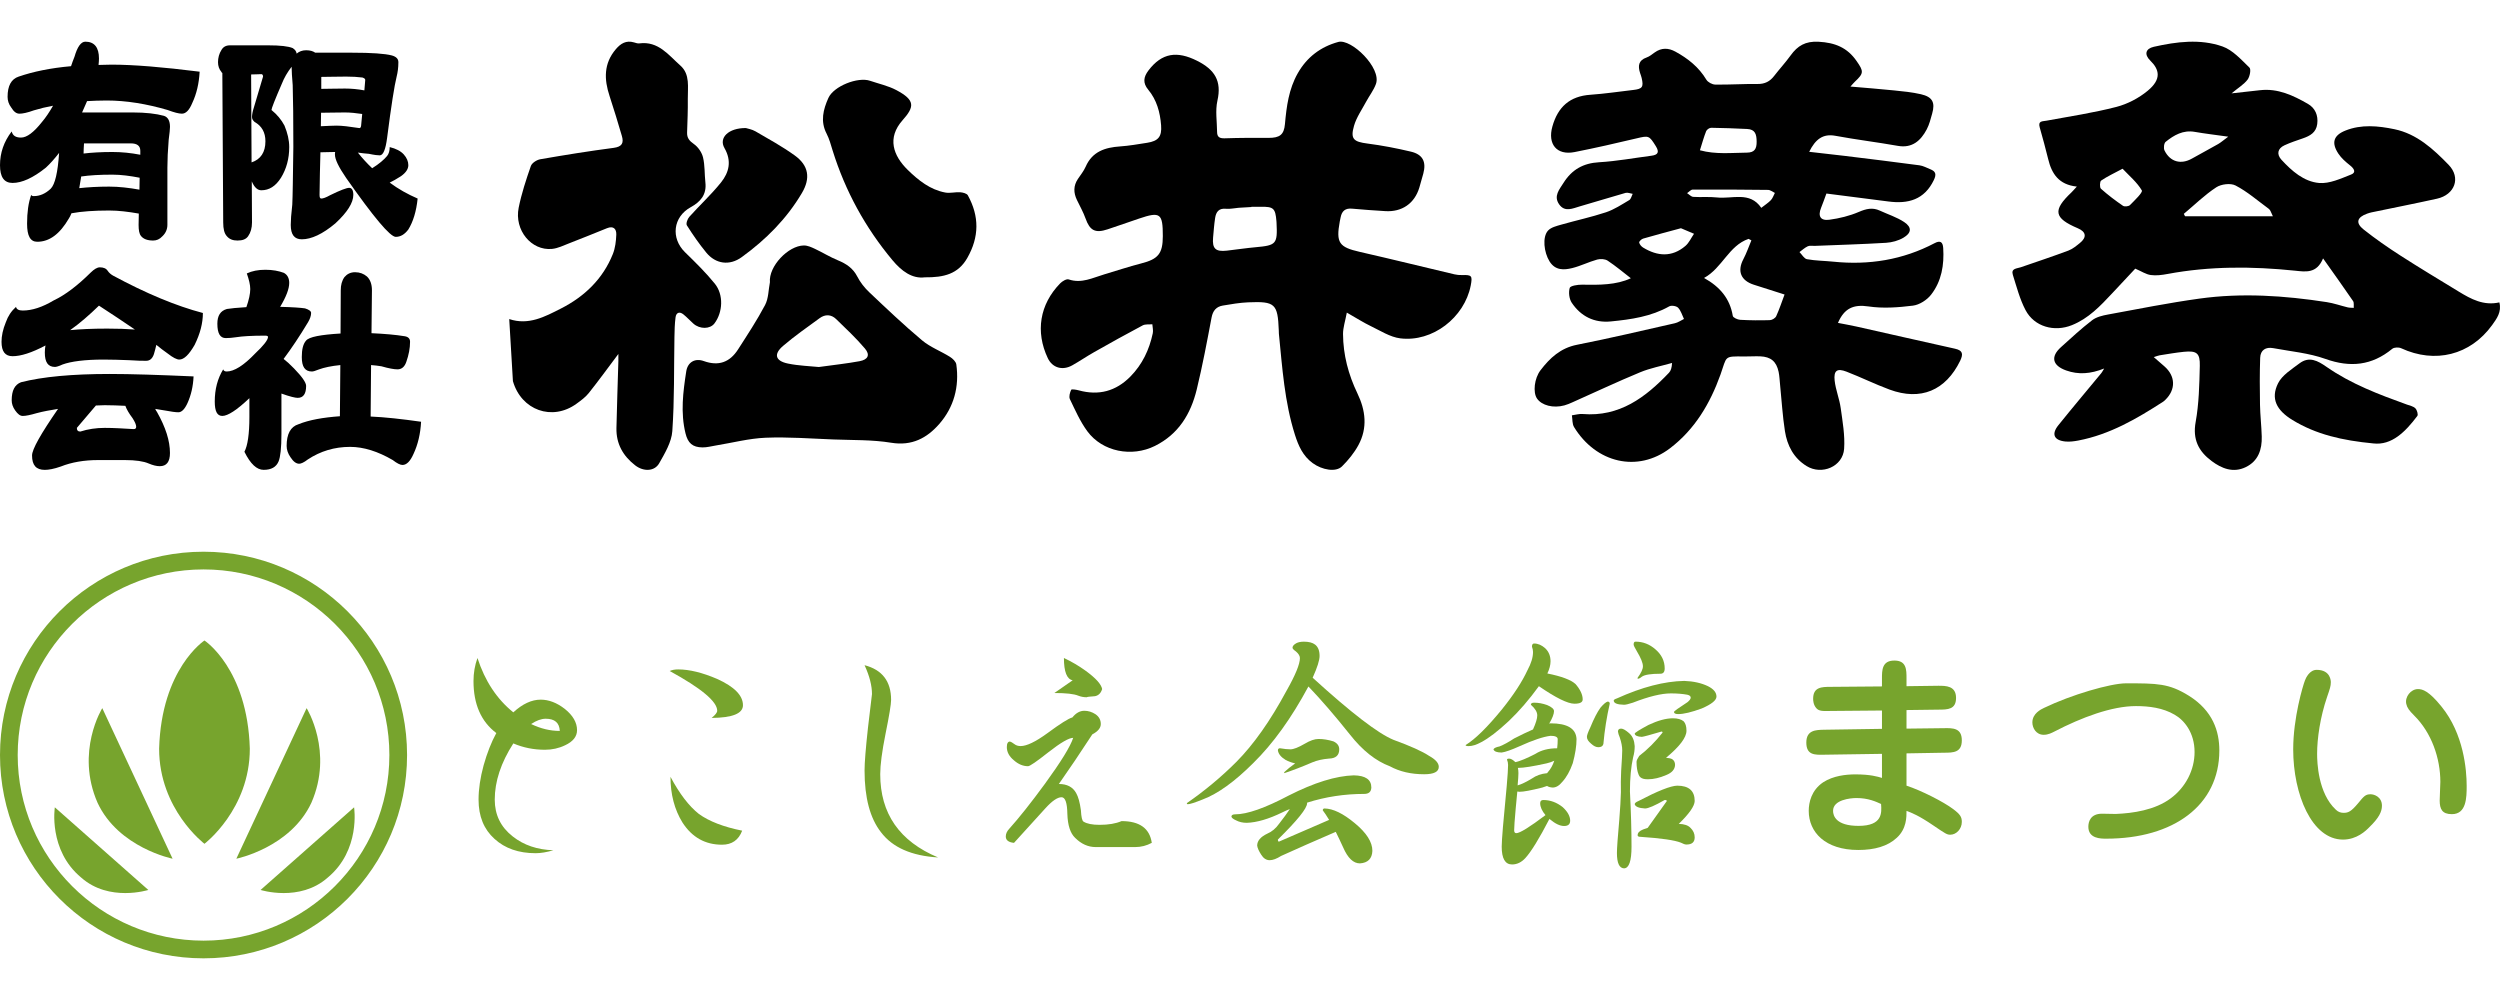 <?xml version="1.0" encoding="utf-8"?>
<!-- Generator: Adobe Illustrator 16.0.4, SVG Export Plug-In . SVG Version: 6.00 Build 0)  -->
<!DOCTYPE svg PUBLIC "-//W3C//DTD SVG 1.1//EN" "http://www.w3.org/Graphics/SVG/1.1/DTD/svg11.dtd">
<svg version="1.1" id="レイヤー_1" xmlns="http://www.w3.org/2000/svg" xmlns:xlink="http://www.w3.org/1999/xlink" x="0px"
	 y="0px" width="300px" height="120px" viewBox="0 0 300 120" enable-background="new 0 0 300 120" xml:space="preserve">
<g>
	<path d="M175.447,33.008c-0.303,0.009-0.618-0.017-0.913-0.088c-3.787-0.895-7.562-1.829-11.354-2.693
		c-2.492-0.567-2.875-1.083-2.408-3.644c0.031-0.168,0.07-0.335,0.104-0.503c0.146-0.752,0.555-1.117,1.366-1.041
		c1.325,0.127,2.655,0.209,3.987,0.296c2.004,0.13,3.52-0.92,4.092-2.828c0.168-0.557,0.324-1.116,0.476-1.678
		c0.376-1.409-0.06-2.291-1.485-2.631c-1.717-0.408-3.459-0.745-5.209-0.971c-1.668-0.214-2.078-0.539-1.621-2.129
		c0.293-1.018,0.942-1.935,1.451-2.888c0.385-0.717,0.907-1.379,1.18-2.133c0.699-1.92-2.967-5.467-4.518-5.043
		c-2.119,0.58-3.765,1.825-4.861,3.753c-1.078,1.893-1.351,3.985-1.541,6.107c-0.113,1.284-0.637,1.659-1.981,1.652
		c-1.742-0.009-3.484-0.01-5.223,0.051c-0.604,0.021-0.933-0.125-0.938-0.746c-0.01-1.26-0.231-2.57,0.038-3.767
		c0.54-2.383-0.334-3.734-2.443-4.792c-2.398-1.203-4.225-0.959-5.837,1.172c-0.588,0.777-0.697,1.489-0.02,2.302
		c1.019,1.224,1.423,2.711,1.543,4.268c0.105,1.361-0.337,1.892-1.672,2.101c-1.081,0.169-2.162,0.361-3.251,0.436
		c-1.801,0.123-3.331,0.608-4.129,2.433c-0.23,0.524-0.608,0.986-0.931,1.469c-0.553,0.823-0.535,1.662-0.116,2.529
		c0.356,0.737,0.762,1.458,1.037,2.227c0.513,1.433,1.151,1.785,2.634,1.293c1.266-0.419,2.522-0.864,3.785-1.292
		c2.544-0.863,2.851-0.635,2.849,2.104c-0.001,2.109-0.562,2.763-2.604,3.281c-1.485,0.377-2.941,0.876-4.414,1.307
		c-1.391,0.407-2.724,1.135-4.275,0.609c-0.265-0.089-0.772,0.214-1.026,0.475c-2.458,2.521-2.986,5.799-1.485,8.971
		c0.547,1.157,1.748,1.53,2.937,0.864c0.89-0.499,1.732-1.08,2.621-1.581c1.931-1.093,3.868-2.174,5.828-3.211
		c0.321-0.17,0.77-0.096,1.16-0.136c0.022,0.358,0.126,0.733,0.055,1.07c-0.417,1.979-1.255,3.752-2.692,5.208
		c-1.738,1.761-3.801,2.309-6.191,1.653c-0.303-0.083-0.863-0.17-0.909-0.069c-0.158,0.334-0.297,0.829-0.155,1.126
		c0.633,1.315,1.231,2.681,2.088,3.847c1.819,2.474,5.35,3.14,8.114,1.765c2.839-1.412,4.303-3.844,5.016-6.768
		c0.694-2.854,1.235-5.745,1.781-8.632c0.157-0.832,0.566-1.312,1.353-1.444c1.008-0.169,2.025-0.345,3.043-0.388
		c3.232-0.138,3.546,0.173,3.671,3.36c0.004,0.136-0.002,0.273,0.013,0.41c0.408,4.078,0.674,8.179,1.926,12.127
		c0.422,1.328,0.957,2.542,2.135,3.401c1.113,0.815,2.779,1.12,3.512,0.389c0.761-0.757,1.47-1.624,1.977-2.566
		c1.104-2.052,0.863-4.139-0.129-6.198c-1.08-2.245-1.71-4.621-1.725-7.118c-0.004-0.768,0.263-1.536,0.455-2.572
		c1.208,0.688,2.009,1.206,2.863,1.615c1.158,0.553,2.32,1.319,3.547,1.474c3.867,0.483,7.699-2.489,8.457-6.327
		C176.712,33.08,176.62,32.975,175.447,33.008z M150.672,29.667c-1.153,0.104-2.3,0.28-3.451,0.411
		c-1.357,0.155-1.773-0.25-1.65-1.586c0.072-0.78,0.125-1.565,0.245-2.34c0.108-0.704,0.431-1.187,1.295-1.1
		c0.499,0.05,1.015-0.08,1.524-0.118c0.511-0.037,1.021-0.061,1.532-0.091c0-0.009,0.001-0.02,0.001-0.028
		c0.375,0,0.75,0.006,1.124,0c1.53-0.026,1.751,0.172,1.879,1.718c0.007,0.068,0.009,0.138,0.013,0.205
		C153.311,29.283,153.158,29.445,150.672,29.667z"/>
	<path d="M83.208,38.836c0.773,0.688,2.002,0.67,2.525-0.023c1.005-1.333,1.125-3.435,0.047-4.77
		c-1.086-1.344-2.337-2.562-3.577-3.774c-1.731-1.694-1.439-4.24,0.688-5.408c1.176-0.646,1.918-1.51,1.757-2.954
		c-0.113-1.006-0.05-2.047-0.285-3.021c-0.145-0.6-0.594-1.251-1.1-1.604c-0.547-0.382-0.833-0.733-0.812-1.381
		c0.043-1.34,0.105-2.682,0.086-4.02c-0.019-1.394,0.298-2.961-0.887-4.009c-1.414-1.251-2.646-2.97-4.935-2.665
		c-0.204,0.027-0.429-0.06-0.637-0.12c-0.937-0.274-1.594,0.128-2.181,0.82c-1.463,1.723-1.411,3.619-0.746,5.626
		c0.524,1.582,1,3.181,1.472,4.778c0.253,0.855,0.022,1.301-0.987,1.433c-2.944,0.385-5.877,0.859-8.803,1.367
		c-0.422,0.073-1.002,0.444-1.129,0.811c-0.572,1.639-1.12,3.304-1.462,5.002c-0.543,2.69,1.517,5.19,4.005,4.945
		c0.699-0.068,1.379-0.41,2.05-0.67c1.519-0.589,3.029-1.199,4.539-1.812c0.791-0.322,1.148,0.097,1.121,0.777
		c-0.032,0.782-0.127,1.605-0.415,2.323c-1.199,2.995-3.407,5.104-6.231,6.539c-1.923,0.977-3.882,2.043-6.202,1.262l0.442,7.446
		c1.006,3.504,4.718,4.831,7.63,2.715c0.525-0.382,1.073-0.777,1.471-1.278c1.189-1.492,2.309-3.039,3.555-4.698
		c0,0.367,0.006,0.614-0.001,0.859c-0.078,2.68-0.173,5.36-0.232,8.041c-0.041,1.88,0.793,3.348,2.259,4.476
		c0.997,0.766,2.312,0.734,2.876-0.263c0.682-1.207,1.479-2.533,1.571-3.852c0.262-3.75,0.187-7.522,0.255-11.285
		c0.015-0.794,0.028-1.594,0.134-2.377c0.078-0.57,0.479-0.72,0.944-0.344C82.435,38.068,82.802,38.476,83.208,38.836z"/>
	<path d="M113.987,42.817c-1.097-0.686-2.359-1.155-3.336-1.974c-2.187-1.832-4.258-3.804-6.332-5.766
		c-0.569-0.538-1.086-1.189-1.441-1.884c-0.521-1.018-1.333-1.547-2.34-1.961c-0.947-0.389-1.827-0.938-2.755-1.375
		c-0.414-0.194-0.876-0.405-1.316-0.401c-1.88,0.013-4.248,2.512-4.077,4.415c-0.181,0.914-0.162,1.933-0.578,2.724
		c-0.97,1.84-2.124,3.585-3.249,5.339c-0.984,1.534-2.327,2.035-4.111,1.392c-1.062-0.383-1.934,0.142-2.103,1.236
		c-0.382,2.471-0.7,4.951-0.089,7.439c0.285,1.162,0.839,1.675,2.039,1.687c0.534,0.005,1.069-0.143,1.602-0.23
		c1.994-0.324,3.979-0.85,5.981-0.932c2.705-0.109,5.425,0.104,8.137,0.209c2.311,0.09,4.655,0.02,6.923,0.393
		c2.479,0.408,4.282-0.555,5.76-2.241c1.768-2.018,2.429-4.479,2.056-7.153C114.711,43.393,114.316,43.021,113.987,42.817z
		 M103.147,43.344c-1.524,0.282-3.069,0.446-4.885,0.697c-1.076-0.112-2.42-0.146-3.715-0.416c-1.512-0.313-1.738-1.124-0.579-2.117
		c1.391-1.193,2.906-2.242,4.385-3.327c0.664-0.486,1.384-0.468,1.978,0.106c1.185,1.148,2.396,2.282,3.46,3.537
		C104.438,42.586,104.168,43.155,103.147,43.344z"/>
	<path d="M115.218,23.071c-0.593-0.04-1.215,0.141-1.788,0.033c-1.815-0.34-3.217-1.462-4.489-2.703
		c-1.768-1.726-2.518-3.852-0.628-5.979c1.425-1.604,1.542-2.39-0.745-3.606c-0.977-0.52-2.101-0.76-3.158-1.121
		c-1.468-0.504-4.368,0.645-5.004,2.062c-0.616,1.377-0.988,2.793-0.214,4.282c0.33,0.636,0.515,1.35,0.729,2.04
		c1.518,4.858,3.914,9.237,7.176,13.145c1.094,1.31,2.366,2.251,3.883,2.055c2.289,0.024,3.989-0.391,5.092-2.318
		c1.45-2.536,1.45-5.015,0.071-7.52C116.016,23.211,115.541,23.093,115.218,23.071z"/>
	<path d="M82.716,26.022c-0.22,0.246-0.422,0.812-0.293,1.018c0.713,1.129,1.48,2.235,2.327,3.267
		c1.136,1.386,2.802,1.603,4.252,0.552c2.899-2.1,5.396-4.595,7.229-7.701c1.047-1.772,0.826-3.292-0.869-4.51
		c-1.49-1.072-3.114-1.962-4.706-2.888c-0.423-0.245-0.942-0.325-1.152-0.395c-2.092-0.016-3.278,1.173-2.568,2.404
		c0.891,1.549,0.554,2.919-0.417,4.128C85.351,23.351,83.964,24.628,82.716,26.022z"/>
	<path d="M234.605,41.846c-3.955-0.875-7.901-1.78-11.854-2.666c-0.727-0.162-1.46-0.287-2.195-0.432
		c0.75-1.745,1.852-2.246,3.65-1.977c1.744,0.261,3.583,0.127,5.348-0.094c0.78-0.097,1.685-0.68,2.178-1.315
		c1.26-1.619,1.584-3.575,1.453-5.605c-0.051-0.728-0.352-0.936-1.031-0.578c-3.821,2.01-7.895,2.661-12.168,2.221
		c-1.051-0.108-2.115-0.107-3.148-0.296c-0.341-0.062-0.604-0.558-0.9-0.855c0.328-0.239,0.635-0.528,0.996-0.696
		c0.236-0.108,0.555-0.036,0.836-0.048c2.854-0.115,5.705-0.197,8.555-0.368c0.709-0.044,1.477-0.252,2.084-0.61
		c0.984-0.577,1.035-1.251,0.097-1.877c-0.889-0.593-1.95-0.923-2.931-1.378c-0.873-0.404-1.635-0.219-2.512,0.157
		c-1.111,0.478-2.336,0.778-3.539,0.94c-1.08,0.145-1.398-0.438-0.994-1.432c0.223-0.54,0.41-1.096,0.639-1.713
		c2.477,0.316,4.954,0.627,7.432,0.953c2.375,0.314,4.318-0.2,5.459-2.569c0.336-0.698,0.227-1.044-0.435-1.305
		c-0.426-0.169-0.847-0.407-1.287-0.466c-3-0.4-6.003-0.768-9.006-1.135c-1.409-0.173-2.819-0.325-4.229-0.485
		c0.746-1.499,1.639-2.2,3.139-1.922c2.492,0.463,5.015,0.767,7.512,1.21c1.698,0.301,2.739-0.618,3.458-1.988
		c0.306-0.584,0.47-1.249,0.649-1.891c0.381-1.335,0.035-1.999-1.352-2.319c-1.059-0.246-2.152-0.347-3.236-0.459
		c-1.69-0.174-3.385-0.302-5.219-0.461c0.256-0.283,0.383-0.445,0.532-0.584c1.091-1.019,1.06-1.245,0.21-2.471
		c-1.123-1.627-2.595-2.218-4.566-2.323c-1.588-0.084-2.518,0.483-3.356,1.642c-0.618,0.854-1.339,1.633-1.983,2.468
		c-0.511,0.663-1.121,0.97-1.984,0.959c-1.691-0.021-3.383,0.097-5.074,0.072c-0.368-0.006-0.887-0.281-1.071-0.589
		c-0.905-1.508-2.204-2.541-3.712-3.364c-0.848-0.464-1.672-0.486-2.484,0.094c-0.313,0.224-0.627,0.486-0.98,0.61
		c-0.979,0.34-1.046,1.012-0.779,1.851c0.065,0.201,0.145,0.397,0.192,0.604c0.252,1.084,0.088,1.315-1.003,1.438
		c-1.715,0.196-3.426,0.458-5.146,0.576c-2.479,0.17-3.908,1.459-4.566,3.816c-0.588,2.106,0.521,3.483,2.662,3.062
		c2.488-0.491,4.961-1.055,7.429-1.642c1.478-0.351,1.522-0.355,2.331,0.946c0.439,0.71,0.248,1.034-0.531,1.134
		c-2.095,0.271-4.184,0.66-6.287,0.783c-1.9,0.109-3.264,0.884-4.259,2.463c-0.511,0.811-1.222,1.597-0.536,2.583
		c0.688,0.993,1.65,0.484,2.505,0.243c1.829-0.518,3.64-1.097,5.47-1.611c0.256-0.071,0.569,0.071,0.856,0.115
		c-0.135,0.256-0.202,0.622-0.413,0.748c-0.904,0.536-1.807,1.134-2.791,1.463c-1.763,0.585-3.589,0.974-5.378,1.487
		c-0.556,0.16-1.224,0.32-1.582,0.715c-0.7,0.771-0.491,2.613,0.187,3.697c0.685,1.093,1.713,1.047,2.72,0.798
		c1.021-0.253,1.979-0.739,2.995-1.023c0.387-0.107,0.941-0.075,1.26,0.136c0.975,0.644,1.871,1.405,2.779,2.106
		c-1.734,0.819-3.797,0.81-5.875,0.773c-0.508-0.008-1.385,0.131-1.461,0.388c-0.155,0.531-0.067,1.309,0.238,1.771
		c1.096,1.642,2.702,2.448,4.697,2.252c2.423-0.237,4.825-0.579,7.008-1.81c0.258-0.146,0.862-0.048,1.066,0.166
		c0.337,0.351,0.479,0.889,0.701,1.347c-0.36,0.175-0.703,0.425-1.084,0.511c-3.913,0.886-7.818,1.809-11.754,2.586
		c-1.967,0.388-3.248,1.582-4.377,3.059c-0.746,0.979-0.924,2.652-0.42,3.391c0.566,0.83,1.953,1.188,3.285,0.824
		c0.336-0.091,0.663-0.232,0.982-0.376c2.699-1.202,5.374-2.464,8.104-3.595c1.225-0.508,2.555-0.756,3.836-1.122
		c-0.033,0.583-0.143,0.938-0.371,1.177c-2.82,2.964-5.94,5.316-10.363,4.95c-0.422-0.035-0.857,0.101-1.286,0.158
		c0.079,0.473,0.026,1.027,0.259,1.408c2.643,4.323,7.635,5.501,11.516,2.545c2.98-2.272,4.804-5.354,6.056-8.841
		c0.798-2.229,0.354-2.205,2.876-2.173c0.633,0.009,1.27-0.044,1.898-0.017c1.266,0.055,1.934,0.611,2.201,1.855
		c0.108,0.513,0.122,1.047,0.178,1.572c0.188,1.854,0.295,3.722,0.582,5.561c0.271,1.722,1.049,3.225,2.599,4.179
		c1.833,1.131,4.354,0.055,4.503-2.071c0.111-1.614-0.188-3.271-0.41-4.893c-0.154-1.109-0.604-2.18-0.727-3.287
		c-0.133-1.214,0.291-1.515,1.418-1.08c1.74,0.672,3.418,1.505,5.164,2.15c3.746,1.386,6.75,0.11,8.486-3.465
		C235.602,42.485,235.54,42.054,234.605,41.846z M204.738,15.743c0.076-0.192,0.396-0.412,0.604-0.409
		c1.438,0.016,2.879,0.078,4.316,0.144c0.982,0.044,1.13,0.657,1.139,1.518c0.01,0.882-0.263,1.311-1.165,1.32
		c-1.874,0.021-3.759,0.234-5.642-0.283C204.258,17.19,204.457,16.45,204.738,15.743z M202.244,29.516
		c-1.612,1.374-3.344,1.243-5.069,0.194c-0.213-0.13-0.427-0.381-0.473-0.607c-0.025-0.125,0.272-0.412,0.472-0.47
		c1.51-0.438,3.031-0.838,4.54-1.246c0.612,0.26,1.091,0.464,1.567,0.666C202.941,28.545,202.686,29.139,202.244,29.516z
		 M203.186,23.624c-0.254-0.019-0.49-0.292-0.737-0.447c0.226-0.146,0.45-0.424,0.679-0.426c3.014-0.015,6.027-0.001,9.041,0.038
		c0.273,0.003,0.544,0.236,0.816,0.363c-0.154,0.291-0.258,0.632-0.477,0.863c-0.308,0.325-0.701,0.57-1.154,0.927
		c-1.381-2.022-3.49-1.039-5.328-1.248C205.089,23.586,204.129,23.687,203.186,23.624z M213.146,37.941
		c-0.106,0.231-0.487,0.466-0.75,0.475c-1.188,0.038-2.385,0.03-3.573-0.038c-0.314-0.018-0.853-0.262-0.888-0.469
		c-0.347-2.083-1.543-3.493-3.449-4.553c2.193-1.197,2.959-3.876,5.343-4.691c0.112,0.058,0.226,0.117,0.337,0.177
		c-0.318,0.761-0.587,1.55-0.971,2.278c-0.744,1.416-0.299,2.547,1.266,3.047c1.291,0.411,2.582,0.821,3.686,1.174
		C213.807,36.25,213.521,37.117,213.146,37.941z"/>
	<path d="M299.923,36.286c-1.879,0.427-3.392-0.389-4.873-1.295c-2.339-1.428-4.69-2.837-6.995-4.321
		c-1.516-0.974-3-2.005-4.41-3.121c-1.011-0.799-0.812-1.476,0.42-1.914c0.176-0.062,0.357-0.118,0.541-0.156
		c2.61-0.545,5.229-1.056,7.834-1.635c2.135-0.476,2.901-2.512,1.394-4.067c-1.828-1.883-3.812-3.714-6.504-4.272
		c-1.947-0.404-3.972-0.606-5.89,0.168c-1.438,0.579-1.688,1.474-0.838,2.762c0.355,0.541,0.879,0.996,1.394,1.404
		c0.469,0.37,0.796,0.846,0.144,1.103c-1.238,0.486-2.602,1.127-3.853,1.016c-1.817-0.159-3.274-1.438-4.511-2.784
		c-0.594-0.648-0.487-1.349,0.365-1.74c0.713-0.328,1.465-0.575,2.209-0.832c0.854-0.296,1.582-0.693,1.717-1.717
		c0.137-1.049-0.256-1.924-1.116-2.418c-1.767-1.014-3.606-1.889-5.75-1.642c-1.044,0.121-2.091,0.232-3.416,0.379
		c0.815-0.675,1.485-1.074,1.923-1.647c0.271-0.356,0.438-1.238,0.227-1.442c-0.989-0.955-2.004-2.106-3.237-2.539
		c-2.685-0.939-5.509-0.575-8.242,0.04c-1.003,0.226-1.161,0.929-0.437,1.64c1.131,1.104,1.379,2.252-0.293,3.634
		c-1.066,0.883-2.42,1.593-3.761,1.94c-2.754,0.711-5.584,1.138-8.388,1.653c-0.501,0.092-1.036,0.006-0.812,0.805
		c0.355,1.266,0.709,2.533,1.018,3.811c0.422,1.749,1.267,3.064,3.436,3.292c-0.35,0.378-0.49,0.548-0.648,0.699
		c-2.273,2.153-2.109,3.083,0.766,4.302c0.992,0.42,1.104,1.067,0.268,1.754c-0.434,0.354-0.893,0.735-1.405,0.927
		c-1.888,0.707-3.806,1.341-5.712,2c-0.465,0.161-1.198,0.118-0.944,0.922c0.45,1.424,0.828,2.904,1.517,4.213
		c1.058,2.011,3.459,2.662,5.57,1.81c1.993-0.803,3.407-2.3,4.822-3.813c0.988-1.056,1.977-2.111,2.777-2.968
		c0.76,0.328,1.287,0.688,1.854,0.766c0.656,0.091,1.356-0.002,2.019-0.126c5.078-0.949,10.176-0.924,15.291-0.395
		c1.266,0.131,2.611,0.382,3.373-1.474c1.326,1.876,2.481,3.484,3.601,5.121c0.135,0.199,0.059,0.541,0.081,0.816
		c-0.242-0.019-0.492-0.005-0.727-0.06c-0.84-0.202-1.662-0.499-2.512-0.63c-5.075-0.784-10.179-1.13-15.281-0.422
		c-3.679,0.51-7.326,1.238-10.979,1.911c-0.658,0.12-1.387,0.294-1.896,0.686c-1.302,1-2.512,2.123-3.734,3.225
		c-1.288,1.158-1.032,2.21,0.615,2.799c1.483,0.53,2.938,0.416,4.565-0.233c-0.192,0.317-0.251,0.444-0.339,0.549
		c-1.721,2.086-3.467,4.152-5.16,6.259c-0.857,1.066-0.529,1.812,0.832,1.951c0.514,0.053,1.055-0.02,1.566-0.117
		c3.771-0.722,7.014-2.613,10.181-4.661c0.094-0.061,0.177-0.141,0.258-0.22c1.276-1.242,1.231-2.849-0.112-4.021
		c-0.381-0.334-0.766-0.666-1.274-1.108c0.374-0.116,0.538-0.189,0.71-0.216c0.965-0.149,1.93-0.322,2.9-0.42
		c1.529-0.153,1.953,0.143,1.914,1.685c-0.055,2.25-0.099,4.529-0.498,6.732c-0.383,2.099,0.355,3.523,1.907,4.683
		c1.22,0.912,2.599,1.465,4.101,0.739c1.506-0.728,1.965-2.107,1.922-3.674c-0.034-1.277-0.186-2.554-0.209-3.831
		c-0.033-1.87-0.043-3.744,0.021-5.613c0.031-0.928,0.664-1.328,1.562-1.161c2.1,0.393,4.28,0.582,6.271,1.294
		c2.985,1.066,5.573,0.794,8.02-1.215c0.229-0.188,0.777-0.202,1.07-0.065c4.06,1.875,8.289,0.835,10.909-2.777
		C299.595,38.249,300.223,37.442,299.923,36.286z M255.598,24.609c-0.16,0.162-0.656,0.214-0.841,0.087
		c-0.918-0.631-1.813-1.305-2.644-2.048c-0.168-0.15-0.143-0.863,0.023-0.978c0.736-0.503,1.559-0.88,2.573-1.424
		c0.804,0.854,1.735,1.625,2.312,2.605C257.159,23.09,256.15,24.051,255.598,24.609z M259.743,18.059
		c-0.136-0.271-0.067-0.875,0.137-1.039c1.002-0.807,2.093-1.441,3.489-1.196c1.207,0.212,2.426,0.352,4.021,0.577
		c-0.58,0.427-0.873,0.69-1.209,0.883c-1.039,0.595-2.099,1.153-3.14,1.742C261.715,19.778,260.419,19.436,259.743,18.059z
		 M262.234,25.954c-0.06,0-0.117-0.216-0.176-0.293c1.287-1.069,2.504-2.277,3.896-3.185c0.588-0.384,1.713-0.526,2.307-0.219
		c1.418,0.732,2.672,1.836,3.971,2.785c0.182,0.134,0.257,0.318,0.513,0.911C269.105,25.954,265.67,25.954,262.234,25.954z"/>
	<path d="M288.833,48.549c-3.358-1.21-6.702-2.472-9.651-4.527c-1.078-0.753-2.093-1.292-3.257-0.409
		c-0.934,0.707-2.071,1.405-2.559,2.387c-0.91,1.835-0.188,3.23,1.729,4.402c2.83,1.729,5.952,2.451,9.713,2.811
		c2.195,0.251,3.826-1.381,5.269-3.294c0.126-0.167-0.033-0.715-0.231-0.918C289.604,48.755,289.186,48.675,288.833,48.549z"/>
	<path d="M2.521,16.509c-0.624,0-0.988-0.22-1.118-0.735C0.468,16.989,0,18.348,0,19.819c0,1.435,0.493,2.133,1.507,2.133
		c1.117,0,2.443-0.589,4.001-1.838c0.52-0.479,1.039-1.066,1.585-1.766C6.937,20.702,6.6,22.135,6.081,22.65
		c-0.624,0.588-1.3,0.883-2.028,0.883c-0.155,0-0.259-0.036-0.311-0.147c-0.337,0.956-0.493,2.097-0.493,3.457
		c0,1.472,0.389,2.169,1.221,2.169c1.455,0,2.702-0.919,3.793-2.794c0.103-0.147,0.208-0.367,0.312-0.625
		c1.195-0.221,2.702-0.331,4.521-0.331c1.118,0,2.312,0.147,3.56,0.368l-0.026,1.359c0,0.626,0.077,1.066,0.286,1.325
		c0.285,0.367,0.779,0.551,1.455,0.551c0.416,0,0.779-0.147,1.118-0.516c0.389-0.366,0.597-0.845,0.597-1.36v-6.875
		c0-0.957,0.051-2.06,0.156-3.346c0.103-0.773,0.155-1.288,0.155-1.545c0-0.735-0.26-1.178-0.728-1.324
		c-0.936-0.257-2.182-0.404-3.741-0.404h-6.08c0.105-0.221,0.234-0.515,0.39-0.883c0.052-0.147,0.13-0.294,0.208-0.478
		c0.728-0.037,1.506-0.073,2.34-0.073c2.362,0,4.806,0.404,7.325,1.139c0.78,0.295,1.352,0.442,1.715,0.442
		c0.467,0,0.884-0.405,1.247-1.288c0.521-1.103,0.806-2.354,0.883-3.75c-4.39-0.551-7.924-0.846-10.574-0.846
		c-0.545,0-1.066,0.037-1.559,0.037c0.027-0.258,0.052-0.515,0.052-0.772c0-1.324-0.546-2.021-1.637-2.021
		c-0.52,0-0.96,0.625-1.298,1.801C8.784,7.17,8.654,7.574,8.524,7.943c-2.494,0.22-4.572,0.662-6.286,1.25
		C1.352,9.487,0.91,10.295,0.91,11.619c0,0.442,0.13,0.882,0.442,1.287c0.312,0.514,0.622,0.736,0.987,0.736
		c0.363,0,0.935-0.111,1.74-0.405c0.728-0.22,1.481-0.404,2.287-0.551c-0.442,0.771-0.884,1.434-1.326,1.948
		C4.053,15.884,3.223,16.509,2.521,16.509z M10.081,17.208h5.639c0.727,0,1.117,0.295,1.117,0.884v0.478
		c-1.143-0.221-2.261-0.331-3.352-0.331c-1.35,0-2.52,0.073-3.456,0.185C10.028,18.054,10.055,17.65,10.081,17.208z M9.744,21.179
		c0.987-0.147,2.233-0.221,3.741-0.221c1.04,0,2.131,0.148,3.273,0.368l-0.025,1.434c-1.22-0.22-2.442-0.367-3.637-0.367
		c-1.352,0-2.547,0.073-3.585,0.185C9.586,22.172,9.665,21.694,9.744,21.179z"/>
	<path d="M26.681,8.751l0.104,17.943c0,0.771,0.13,1.323,0.442,1.654c0.311,0.368,0.728,0.516,1.272,0.516
		c0.599,0,1.014-0.147,1.273-0.516c0.312-0.44,0.468-0.991,0.468-1.654l-0.026-4.927c0.312,0.736,0.701,1.066,1.143,1.066
		c0.936,0,1.715-0.479,2.365-1.508c0.649-1.067,0.986-2.279,0.986-3.677c0-0.846-0.207-1.692-0.57-2.574
		c-0.365-0.698-0.884-1.324-1.56-1.876c0-0.183,0.417-1.25,1.248-3.162c0.26-0.661,0.648-1.36,1.169-2.022
		c0,0.516,0.052,1.251,0.13,2.207c0.052,1.691,0.078,4.156,0.078,7.391c-0.051,3.677-0.078,5.993-0.129,6.95
		c-0.13,1.103-0.183,1.911-0.183,2.426c0,1.178,0.442,1.729,1.325,1.729c1.143,0,2.494-0.625,4.026-1.911
		c1.43-1.324,2.157-2.465,2.157-3.421c0-0.551-0.182-0.845-0.494-0.845c-0.311,0-1.089,0.294-2.285,0.882
		c-0.521,0.293-0.858,0.404-1.066,0.404c-0.156,0-0.208-0.146-0.208-0.441c0.025-1.728,0.052-3.419,0.105-5.109
		c0.519,0,1.09-0.038,1.766-0.038c-0.025,0.11-0.025,0.221-0.025,0.295c0,0.587,0.442,1.507,1.352,2.83
		c3.298,4.707,5.273,7.061,5.947,7.061c0.573,0,1.067-0.294,1.509-0.883c0.57-0.92,0.961-2.169,1.117-3.714
		c-1.195-0.515-2.312-1.14-3.352-1.912c0.39-0.184,0.832-0.441,1.351-0.771C48.687,20.738,49,20.296,49,19.819
		c0-0.44-0.183-0.883-0.546-1.286c-0.365-0.405-0.935-0.699-1.689-0.883c0,0.441-0.104,0.809-0.312,1.065
		c-0.363,0.441-0.961,0.957-1.792,1.472c-0.624-0.589-1.195-1.214-1.716-1.876c0.468,0.073,0.91,0.111,1.326,0.147
		c0.675,0.146,1.09,0.184,1.298,0.184c0.416,0,0.703-0.697,0.884-2.095c0.493-3.861,0.884-6.326,1.144-7.355
		c0.129-0.515,0.208-1.066,0.208-1.729c0-0.404-0.26-0.661-0.78-0.809c-0.831-0.22-2.443-0.331-4.78-0.331h-4.417
		c-0.259-0.185-0.622-0.293-1.091-0.293c-0.466,0-0.831,0.146-1.143,0.404c-0.025-0.258-0.182-0.478-0.467-0.662
		C34.608,5.551,33.621,5.44,32.19,5.44h-4.6c-0.467,0-0.805,0.185-1.013,0.552c-0.286,0.442-0.416,0.957-0.416,1.471
		c0,0.443,0.129,0.847,0.416,1.178C26.604,8.714,26.629,8.751,26.681,8.751z M38.554,9.229c0.807,0,1.793-0.038,2.989-0.038
		c0.727,0,1.376,0.038,1.948,0.11c0.208,0.074,0.337,0.147,0.337,0.294l-0.104,1.25c-0.78-0.146-1.56-0.22-2.338-0.22
		c-1.117,0-2.053,0.038-2.833,0.038L38.554,9.229L38.554,9.229z M38.528,13.531c0.779,0,1.714-0.036,2.858-0.036
		c0.649,0,1.351,0.073,2.079,0.183l-0.131,1.398c-0.027,0.221-0.103,0.295-0.208,0.295c-1.194-0.185-2.104-0.295-2.727-0.295
		c-0.467,0-1.092,0.036-1.896,0.073C38.503,14.634,38.528,14.083,38.528,13.531z M31.357,8.898c0.131,0,0.208,0.111,0.208,0.294
		c-0.727,2.464-1.091,3.677-1.091,3.677c-0.155,0.478-0.234,0.883-0.234,1.177c0,0.221,0.104,0.405,0.312,0.589
		c0.856,0.478,1.298,1.25,1.298,2.316c0,1.325-0.57,2.169-1.662,2.537L30.136,8.935C30.708,8.935,31.097,8.898,31.357,8.898z"/>
	<path d="M12.938,32.519c-0.182-0.294-0.493-0.44-0.961-0.44c-0.311,0-0.675,0.22-1.089,0.625c-1.561,1.544-3.041,2.685-4.443,3.346
		c-1.352,0.809-2.599,1.214-3.715,1.214c-0.467,0-0.755-0.147-0.807-0.441c-0.57,0.514-0.961,1.103-1.221,1.838
		c-0.363,0.883-0.519,1.655-0.519,2.354c0,1.176,0.442,1.729,1.325,1.729c0.988,0,2.286-0.405,3.949-1.287
		c-0.051,0.257-0.079,0.552-0.079,0.847c0,1.177,0.389,1.728,1.222,1.728c0.13,0,0.441-0.072,0.908-0.294
		c1.014-0.367,2.651-0.589,4.937-0.589c0.988,0,2,0.037,3.014,0.073c0.987,0.074,1.663,0.074,2.078,0.074
		c0.441,0,0.753-0.257,0.935-0.809c0.105-0.368,0.208-0.735,0.287-1.104c0.442,0.369,0.883,0.699,1.351,1.03
		c0.65,0.515,1.118,0.735,1.403,0.735c0.57,0,1.17-0.589,1.846-1.766c0.648-1.323,0.987-2.573,0.987-3.823
		c-3.222-0.847-6.834-2.354-10.782-4.486C13.303,32.923,13.095,32.742,12.938,32.519z M12.861,39.432
		c-1.819,0-3.3,0.073-4.443,0.184c1.144-0.809,2.287-1.802,3.457-2.94c1.532,0.992,2.962,1.948,4.313,2.867
		C15.2,39.468,14.082,39.432,12.861,39.432z"/>
	<path d="M2.521,45.868c-0.754,0.294-1.118,0.992-1.118,2.169c0,0.404,0.13,0.809,0.417,1.213c0.311,0.443,0.596,0.663,0.909,0.663
		c0.363,0,0.909-0.111,1.663-0.332c0.805-0.22,1.663-0.366,2.572-0.514c-2.079,3.015-3.118,4.854-3.118,5.588
		c0,1.177,0.493,1.729,1.532,1.729c0.442,0,1.092-0.108,1.923-0.403c1.298-0.516,2.805-0.773,4.468-0.773h3.223
		c1.298,0,2.234,0.147,2.832,0.404c0.52,0.221,0.96,0.331,1.35,0.331c0.807,0,1.221-0.514,1.221-1.581
		c0-1.471-0.52-3.089-1.558-4.927c-0.079-0.11-0.157-0.22-0.208-0.367c0.363,0.072,0.727,0.109,1.118,0.183
		c0.779,0.148,1.324,0.222,1.662,0.222c0.389,0,0.754-0.369,1.091-1.104c0.417-0.92,0.676-1.985,0.728-3.199
		c-4.157-0.184-7.508-0.294-10.055-0.294C8.678,44.875,5.119,45.206,2.521,45.868z M15.901,50.17
		c0.286,0.44,0.441,0.808,0.441,1.028c0,0.222-0.104,0.294-0.312,0.294c-1.221-0.072-2.364-0.146-3.455-0.146
		c-1.041,0-2.027,0.146-2.936,0.441c-0.287,0-0.416-0.146-0.416-0.441l2.285-2.685c0.339,0,0.701-0.037,1.066-0.037
		c0.806,0,1.638,0.037,2.468,0.074C15.2,49.139,15.485,49.619,15.901,50.17z"/>
	<path d="M36.735,46.309c0-0.405-0.493-1.104-1.453-2.096c-0.495-0.516-0.911-0.883-1.25-1.141c0.936-1.251,1.923-2.721,2.937-4.413
		c0.235-0.404,0.364-0.772,0.364-1.103c0-0.222-0.26-0.404-0.728-0.551c-0.468-0.074-1.455-0.148-2.987-0.185
		c0.727-1.213,1.089-2.169,1.089-2.868c0-0.589-0.234-0.993-0.648-1.212c-0.598-0.223-1.326-0.369-2.209-0.369
		c-0.883,0-1.61,0.146-2.233,0.441c0.259,0.735,0.414,1.361,0.414,1.875c0,0.552-0.155,1.287-0.466,2.169
		c-1.144,0.074-1.923,0.148-2.338,0.221c-0.779,0.222-1.144,0.809-1.144,1.766c0,1.177,0.338,1.728,1.014,1.728
		c0.364,0,0.806-0.037,1.273-0.109c0.675-0.11,1.819-0.185,3.48-0.185c0.208,0,0.313,0.074,0.313,0.147
		c0,0.367-0.522,1.029-1.534,1.985c-1.403,1.471-2.546,2.17-3.429,2.17c-0.208,0-0.363-0.073-0.416-0.258
		c-0.676,1.104-1.013,2.391-1.013,3.861c0,1.177,0.285,1.729,0.909,1.729c0.65,0,1.741-0.698,3.247-2.133v2.279
		c0,2.022-0.207,3.42-0.597,4.155c0.729,1.471,1.481,2.169,2.312,2.169c0.911,0,1.509-0.331,1.795-1.029
		c0.208-0.515,0.336-1.581,0.336-3.272v-4.854c1.014,0.368,1.663,0.516,1.95,0.516C36.397,47.743,36.735,47.265,36.735,46.309z"/>
	<path d="M44.529,43.808c0.417,0.037,0.832,0.073,1.248,0.148c0.883,0.257,1.533,0.366,1.923,0.366c0.493,0,0.857-0.294,1.065-0.92
		c0.286-0.809,0.442-1.617,0.442-2.39c0-0.368-0.208-0.588-0.625-0.661c-1.117-0.185-2.442-0.295-4.002-0.368l0.053-5.147
		c0-0.735-0.207-1.287-0.597-1.655c-0.391-0.331-0.858-0.515-1.43-0.515c-0.545,0-0.961,0.221-1.272,0.588
		c-0.312,0.442-0.442,0.957-0.442,1.582l-0.025,5.185c-2.391,0.146-3.767,0.404-4.132,0.845c-0.364,0.405-0.519,1.066-0.519,1.986
		c0,1.177,0.39,1.729,1.222,1.729c0.129,0,0.414-0.073,0.856-0.258c0.598-0.221,1.455-0.404,2.547-0.515l-0.052,6.14
		c-2.027,0.148-3.689,0.442-4.962,0.957c-0.961,0.294-1.43,1.177-1.43,2.611c0,0.441,0.156,0.919,0.468,1.359
		c0.337,0.516,0.676,0.773,1.039,0.773c0.208,0,0.571-0.147,1.041-0.517c1.506-0.992,3.194-1.506,5.066-1.506
		c1.635,0,3.35,0.551,5.117,1.58c0.52,0.404,0.91,0.59,1.169,0.59c0.494,0,0.936-0.442,1.325-1.324
		c0.519-1.104,0.832-2.391,0.909-3.861c-2.338-0.332-4.338-0.552-6.053-0.626L44.529,43.808z"/>
</g>
<g>
	<path fill="#77A42D" d="M67.779,85.071c-0.956-0.743-1.922-1.113-2.899-1.113c-1.084,0-2.178,0.51-3.281,1.524
		c-1.975-1.59-3.409-3.763-4.302-6.521c-0.317,0.869-0.477,1.793-0.477,2.768c0,2.782,0.913,4.86,2.739,6.237
		c-0.594,1.082-1.104,2.375-1.527,3.883c-0.403,1.486-0.604,2.856-0.604,4.107c0,1.993,0.636,3.561,1.911,4.706
		c1.253,1.148,2.899,1.722,4.938,1.722c0.615,0,1.326-0.119,2.133-0.353c-1.932-0.062-3.556-0.612-4.873-1.653
		c-1.444-1.124-2.166-2.599-2.166-4.421c0-2.187,0.744-4.436,2.23-6.748c1.189,0.509,2.453,0.761,3.791,0.761
		c0.872,0,1.679-0.179,2.421-0.539c0.957-0.445,1.434-1.051,1.434-1.813C69.245,86.706,68.757,85.856,67.779,85.071z M63.734,86.884
		c0.637-0.422,1.22-0.636,1.751-0.636c1.083,0,1.646,0.489,1.689,1.463C66.027,87.712,64.88,87.437,63.734,86.884z"/>
	<path fill="#77A42D" d="M80.458,93.218c0,2.099,0.479,3.926,1.434,5.476c1.146,1.782,2.728,2.671,4.748,2.671
		c1.189,0,1.995-0.562,2.42-1.685c-2.229-0.447-3.961-1.115-5.192-2.004C82.678,96.738,81.541,95.253,80.458,93.218z"/>
	<path fill="#77A42D" d="M86.065,81.475c-1.784-0.765-3.345-1.145-4.683-1.145c-0.405,0-0.743,0.063-1.019,0.19
		c3.801,2.078,5.702,3.671,5.702,4.771c0,0.214-0.223,0.499-0.669,0.861c2.505-0.021,3.759-0.529,3.759-1.527
		C89.155,83.46,88.125,82.409,86.065,81.475z"/>
	<path fill="#77A42D" d="M105.627,92.9c0-1.104,0.211-2.716,0.636-4.837c0.447-2.206,0.669-3.564,0.669-4.072
		c0-2.229-1.062-3.616-3.185-4.168c0.595,1.294,0.891,2.449,0.891,3.469l-0.478,4.007c-0.275,2.505-0.413,4.223-0.413,5.156
		c0,3.268,0.658,5.74,1.974,7.416c1.38,1.824,3.664,2.831,6.849,3.023C107.939,100.961,105.627,97.631,105.627,92.9z"/>
	<path fill="#77A42D" d="M129.392,83.482c0.317,0.125,0.658,0.189,1.018,0.189c0.021-0.042,0.351-0.085,0.988-0.128
		c0.425-0.083,0.711-0.37,0.86-0.857c-0.106-0.575-0.755-1.295-1.943-2.166c-0.85-0.614-1.732-1.133-2.644-1.559
		c0,1.653,0.351,2.545,1.052,2.673l-2.2,1.528C127.925,83.163,128.881,83.268,129.392,83.482z"/>
	<path fill="#77A42D" d="M134.584,98.533c-0.681,0.297-1.561,0.447-2.645,0.447c-0.871,0-1.507-0.131-1.912-0.383
		c-0.17-0.087-0.274-0.544-0.319-1.373c-0.126-0.931-0.317-1.621-0.574-2.065c-0.403-0.721-1.092-1.082-2.07-1.082
		c1.253-1.784,2.59-3.767,4.014-5.953c0.679-0.359,1.019-0.771,1.019-1.241c0-0.487-0.211-0.882-0.637-1.177
		c-0.425-0.274-0.87-0.414-1.337-0.414c-0.533,0-1.008,0.269-1.435,0.798c-0.468,0.127-1.477,0.763-3.026,1.91
		c-1.402,1.018-2.464,1.527-3.185,1.527c-0.297,0-0.542-0.074-0.733-0.224c-0.256-0.19-0.435-0.296-0.542-0.318
		c-0.255,0-0.382,0.223-0.382,0.67c0,0.593,0.287,1.124,0.86,1.591c0.531,0.467,1.092,0.698,1.688,0.698
		c0.212,0,1.031-0.559,2.454-1.687c1.465-1.145,2.454-1.717,2.962-1.717c-0.337,1.041-1.475,2.883-3.408,5.537
		c-1.678,2.29-3.1,4.081-4.268,5.377c-0.277,0.296-0.414,0.604-0.414,0.922c0,0.446,0.33,0.702,0.987,0.766
		c2.271-2.505,3.524-3.885,3.759-4.14c0.807-0.891,1.455-1.335,1.944-1.335c0.446,0,0.679,0.668,0.699,2.008
		c0.043,1.356,0.352,2.31,0.925,2.86c0.744,0.744,1.571,1.114,2.485,1.114h4.715c0.721,0,1.392-0.172,2.006-0.509
		C137.96,99.402,136.75,98.533,134.584,98.533z"/>
	<path fill="#77A42D" d="M171.507,90.714c-0.829-0.551-2.262-1.197-4.303-1.939c-1.847-0.766-5.075-3.247-9.685-7.446
		c0.555-1.23,0.831-2.103,0.831-2.611c0-0.637-0.182-1.091-0.542-1.368c-0.301-0.233-0.745-0.349-1.337-0.349
		c-0.384,0-0.692,0.063-0.925,0.19c-0.299,0.17-0.445,0.348-0.445,0.542c0,0.104,0.136,0.254,0.412,0.445
		c0.32,0.275,0.476,0.539,0.476,0.796c0,0.719-0.538,2.035-1.622,3.944c-1.933,3.586-3.929,6.418-5.989,8.496
		c-1.826,1.828-3.812,3.479-5.958,4.965c0,0.086,0.042,0.127,0.126,0.127c0.233,0,0.83-0.188,1.785-0.573
		c1.805-0.68,3.823-2.131,6.052-4.357c2.38-2.335,4.587-5.399,6.626-9.199c1.508,1.573,3.177,3.504,5.001,5.793
		c1.488,1.889,3.081,3.149,4.78,3.787c1.168,0.636,2.537,0.954,4.108,0.954c1.17,0,1.754-0.295,1.754-0.89
		C172.653,91.575,172.271,91.139,171.507,90.714z"/>
	<path fill="#77A42D" d="M162.555,98.765c-1.381-1.144-2.58-1.728-3.6-1.748c-0.147,0-0.223,0.073-0.223,0.224
		c0.212,0.275,0.468,0.654,0.763,1.145l-6.021,2.609c-0.086,0-0.126-0.086-0.126-0.253c2.334-2.293,3.504-3.746,3.504-4.361
		c0-0.021,0-0.043,0-0.062c2.207-0.702,4.491-1.05,6.852-1.05c0.552,0,0.837-0.255,0.857-0.764c0-0.956-0.701-1.439-2.104-1.464
		c-2.145,0.062-4.748,0.868-7.804,2.419c-2.848,1.506-4.992,2.259-6.435,2.259c-0.298,0-0.447,0.095-0.447,0.287
		c0.042,0.147,0.234,0.296,0.574,0.443c0.359,0.191,0.784,0.289,1.275,0.289c1.211-0.042,2.623-0.455,4.236-1.242
		c0.297-0.149,0.607-0.289,0.927-0.412c-0.319,0.484-0.746,1.069-1.278,1.749c-0.401,0.572-0.882,0.975-1.433,1.206
		c-0.806,0.386-1.211,0.86-1.211,1.436c0.041,0.296,0.203,0.656,0.479,1.081c0.273,0.445,0.614,0.667,1.02,0.667
		c0.38,0,0.839-0.17,1.369-0.509c1.869-0.848,4.057-1.814,6.562-2.893c0.274,0.549,0.571,1.174,0.89,1.873
		c0.553,1.275,1.222,1.912,2.008,1.912c0.956-0.063,1.456-0.564,1.496-1.498C164.688,101.046,163.978,99.933,162.555,98.765z"/>
	<path fill="#77A42D" d="M154.11,92.782c1.021-0.341,2.146-0.773,3.378-1.303c0.552-0.233,1.211-0.385,1.978-0.447
		c0.828-0.021,1.242-0.391,1.242-1.113c0-0.426-0.236-0.741-0.702-0.956c-0.616-0.188-1.212-0.287-1.784-0.287
		c-0.469,0-1.02,0.193-1.657,0.574c-0.764,0.445-1.337,0.669-1.722,0.669c-0.339,0-0.752-0.044-1.239-0.128
		c-0.173,0-0.256,0.084-0.256,0.256c0.062,0.425,0.371,0.807,0.925,1.143c0.358,0.192,0.742,0.331,1.146,0.415
		c-0.513,0.361-0.944,0.712-1.309,1.051V92.782z"/>
	<path fill="#77A42D" d="M204.959,82.344c-0.788-0.38-1.734-0.593-2.839-0.634c-2.398,0.041-5.095,0.743-8.09,2.099
		c-0.254,0.084-0.382,0.169-0.382,0.256c0,0.318,0.411,0.487,1.241,0.507c0.191,0,0.542-0.084,1.052-0.25
		c1.912-0.744,3.429-1.114,4.559-1.114c0.738,0,1.398,0.052,1.972,0.158c0.276,0.063,0.414,0.179,0.414,0.35
		c0,0.147-0.127,0.329-0.381,0.54c-1.086,0.702-1.627,1.095-1.627,1.178c0,0.17,0.171,0.257,0.512,0.257
		c0.659,0,1.594-0.226,2.805-0.669c1.187-0.509,1.782-0.987,1.782-1.434C205.976,83.097,205.638,82.687,204.959,82.344z"/>
	<path fill="#77A42D" d="M202.377,87.689c0-0.529-0.119-0.909-0.351-1.144c-0.298-0.232-0.72-0.35-1.276-0.35
		c-0.826,0-1.805,0.267-2.929,0.797c-1.105,0.594-1.657,0.944-1.657,1.048c0.04,0.233,0.331,0.362,0.861,0.383
		c0.212-0.021,0.994-0.232,2.357-0.637c0.083,0,0.124,0.043,0.124,0.127c-0.869,1.104-1.805,2.036-2.802,2.8
		c-0.21,0.318-0.32,0.554-0.32,0.699c0,0.639,0.086,1.159,0.257,1.56c0.085,0.236,0.266,0.395,0.541,0.478
		c0.151,0.045,0.34,0.062,0.576,0.062c0.679,0,1.409-0.17,2.195-0.51c0.679-0.272,1.033-0.677,1.054-1.209
		c0-0.315-0.117-0.55-0.353-0.699c-0.169-0.085-0.411-0.139-0.731-0.158C201.559,89.58,202.377,88.499,202.377,87.689z"/>
	<path fill="#77A42D" d="M197.15,79.958c0,0.339-0.212,0.797-0.636,1.37v0.126c0.146,0,0.318-0.086,0.511-0.253
		c0.339-0.235,1.084-0.353,2.229-0.353c0.338,0,0.509-0.211,0.509-0.635c0-0.893-0.372-1.657-1.113-2.292
		c-0.701-0.615-1.5-0.924-2.39-0.924c-0.151,0-0.223,0.117-0.223,0.35c0,0.105,0.126,0.372,0.381,0.795
		C196.905,78.951,197.15,79.556,197.15,79.958z"/>
	<path fill="#77A42D" d="M186.064,86.8c-0.043,0-0.093,0.011-0.159,0.034c0.384-0.658,0.575-1.157,0.575-1.498
		c0-0.255-0.279-0.499-0.83-0.731c-0.529-0.19-1.051-0.284-1.559-0.284c-0.256,0-0.385,0.082-0.385,0.25
		c0.511,0.449,0.765,0.874,0.765,1.274c0,0.383-0.172,0.944-0.511,1.688c-0.637,0.274-1.39,0.637-2.262,1.081
		c-0.679,0.447-1.264,0.766-1.753,0.957c-0.423,0.085-0.667,0.2-0.731,0.35c0.087,0.254,0.414,0.382,0.988,0.382
		c0.445-0.062,1.166-0.315,2.164-0.763c1.594-0.723,2.825-1.134,3.696-1.242c0.554,0,0.841,0.127,0.862,0.381
		c0,0.385-0.021,0.755-0.066,1.115c-1.04,0-1.911,0.224-2.611,0.67c-1.018,0.528-1.805,0.857-2.356,0.984c-0.021,0-0.044,0-0.062,0
		c-0.278-0.273-0.522-0.413-0.734-0.413c-0.173,0-0.255,0.043-0.255,0.127c0.082,0.191,0.129,0.404,0.129,0.637
		c0,0.426-0.055,1.267-0.162,2.515c-0.402,4.094-0.603,6.525-0.603,7.287c0,1.422,0.413,2.134,1.241,2.134
		c0.594,0,1.127-0.256,1.592-0.763c0.703-0.767,1.669-2.335,2.898-4.711c0,0.022,0.023,0.042,0.067,0.063
		c0.636,0.529,1.197,0.796,1.688,0.796c0.487,0,0.729-0.212,0.729-0.637c0-0.527-0.296-1.074-0.892-1.624
		c-0.72-0.572-1.495-0.857-2.325-0.857c-0.255,0-0.381,0.128-0.381,0.382c0,0.446,0.212,0.923,0.637,1.431
		c-1.912,1.444-3.078,2.165-3.504,2.165c-0.17,0-0.255-0.116-0.255-0.35c0-0.359,0.061-1.252,0.191-2.673
		c0.062-0.742,0.127-1.401,0.188-1.975c0.085,0.021,0.17,0.033,0.256,0.033c0.489,0,1.403-0.17,2.74-0.509
		c0.212-0.064,0.403-0.128,0.572-0.192c0.149,0.105,0.371,0.171,0.67,0.192c0.403,0,0.785-0.223,1.148-0.67
		c0.511-0.552,0.933-1.304,1.271-2.258c0.299-1.104,0.449-2.069,0.449-2.898C189.122,87.428,188.084,86.8,186.064,86.8z
		 M185.748,92.655c-0.047,0.043-0.075,0.083-0.098,0.127c-0.701,0.064-1.307,0.278-1.814,0.637
		c-0.701,0.426-1.275,0.701-1.721,0.827c0.062-0.679,0.096-1.167,0.096-1.462c0-0.233-0.021-0.445-0.063-0.638
		c0.021,0,0.043,0,0.063,0c0.616,0,1.741-0.181,3.379-0.542c0.359-0.084,0.669-0.191,0.922-0.317
		C186.339,91.817,186.089,92.274,185.748,92.655z"/>
	<path fill="#77A42D" d="M203.363,96.125c0-1.231-0.701-1.845-2.101-1.845c-0.788,0.019-2.338,0.634-4.652,1.845
		c-0.3,0.127-0.446,0.254-0.446,0.381c0.084,0.299,0.497,0.468,1.242,0.511c0.383,0,1.167-0.339,2.357-1.019
		c0.171,0,0.256,0.043,0.256,0.128l-2.293,3.214c-0.192,0.064-0.374,0.127-0.544,0.191c-0.442,0.17-0.667,0.401-0.667,0.7
		c0,0.126,0.115,0.19,0.35,0.19c2.486,0.167,4.097,0.401,4.841,0.699c0.277,0.149,0.499,0.224,0.671,0.224
		c0.658,0,0.986-0.287,0.986-0.858c0-0.449-0.172-0.829-0.509-1.146c-0.275-0.298-0.745-0.458-1.403-0.476
		C202.704,97.65,203.344,96.738,203.363,96.125z"/>
	<path fill="#77A42D" d="M185.683,80.817c0.253-0.53,0.382-1.019,0.382-1.464c0-0.637-0.215-1.156-0.637-1.56
		c-0.426-0.381-0.871-0.573-1.336-0.573c-0.17,0-0.256,0.127-0.256,0.382c0.086,0.233,0.126,0.444,0.126,0.636
		c0,0.639-0.221,1.369-0.669,2.195c-0.638,1.38-1.646,2.93-3.026,4.646c-1.761,2.165-3.226,3.608-4.396,4.328
		c0,0.085,0.117,0.127,0.35,0.127c0.448,0,0.955-0.157,1.529-0.476c0.891-0.467,1.987-1.305,3.282-2.515
		c1.254-1.188,2.465-2.588,3.633-4.201c2.038,1.399,3.462,2.103,4.267,2.103c0.658,0,0.99-0.17,0.99-0.511
		c0-0.572-0.289-1.189-0.859-1.849C188.509,81.581,187.381,81.157,185.683,80.817z"/>
	<path fill="#77A42D" d="M196.164,89.537c-0.043-0.679-0.255-1.188-0.639-1.528c-0.426-0.381-0.751-0.574-0.986-0.574
		c-0.255,0-0.384,0.116-0.384,0.352c0.023,0.188,0.096,0.434,0.224,0.73c0.192,0.575,0.288,1.082,0.288,1.529
		c0,0.402-0.044,1.22-0.128,2.451c-0.041,0.869-0.052,1.727-0.031,2.577c-0.021,0.847-0.085,1.94-0.192,3.274
		c-0.188,2.123-0.285,3.461-0.285,4.008c0,1.212,0.285,1.827,0.859,1.848c0.596-0.021,0.892-0.89,0.892-2.609
		c0-1.909-0.062-4.116-0.19-6.62c0-1.59,0.129-2.958,0.384-4.104C196.1,90.449,196.164,90.003,196.164,89.537z"/>
	<path fill="#77A42D" d="M192.914,84.191c-0.214,0.062-0.499,0.308-0.859,0.732c-0.383,0.53-0.788,1.314-1.212,2.354
		c-0.275,0.574-0.414,0.954-0.414,1.145c0,0.275,0.172,0.554,0.513,0.828c0.298,0.276,0.582,0.416,0.859,0.416
		c0.339,0,0.541-0.129,0.605-0.387c0.146-1.651,0.402-3.266,0.763-4.833C193.169,84.276,193.086,84.191,192.914,84.191z"/>
	<path fill="#77A42D" d="M233.293,90.326c1.117,0,2.125-0.025,2.125-1.483c0-1.484-1.062-1.484-2.152-1.461l-4.485,0.053v-2.228
		l3.85-0.05c1.114,0,2.095-0.027,2.095-1.406c0-1.459-1.217-1.459-2.122-1.459l-3.822,0.052v-0.927c0-1.061,0-2.15-1.46-2.15
		c-1.486,0-1.486,1.166-1.486,2.15v0.955l-6.158,0.051c-1.089,0-2.101,0.028-2.101,1.434c0,0.21,0.027,0.715,0.374,1.116
		c0.317,0.369,0.742,0.369,1.752,0.342l6.134-0.053v2.2l-6.958,0.107c-0.955,0.025-2.12,0.025-2.12,1.537
		c0,1.513,1.007,1.487,2.148,1.46l6.93-0.104v2.89c-0.507-0.158-1.409-0.425-3.187-0.425c-1.115,0-2.654,0.159-3.876,0.953
		c-1.409,0.957-1.725,2.414-1.725,3.424c0,2.546,1.961,4.694,5.944,4.694c1.963,0,3.532-0.449,4.619-1.46
		c1.195-1.086,1.17-2.521,1.17-3.234c0.638,0.239,1.459,0.555,3.214,1.748c1.486,1.01,1.646,1.114,2.04,1.114
		c0.721,0,1.383-0.688,1.383-1.536c0-0.586-0.184-0.902-1.036-1.54c-1.167-0.875-3.822-2.229-5.602-2.81v-3.874L233.293,90.326z
		 M223.021,99.105c-2.708,0-3.054-1.218-3.054-1.804c0-1.328,2.071-1.536,2.815-1.536c1.432,0,2.361,0.449,2.946,0.713
		C225.808,97.541,225.912,99.105,223.021,99.105z"/>
	<path fill="#77A42D" d="M262.655,83.484c-2.388-1.485-3.794-1.485-7.536-1.485c-1.86,0-6.587,1.379-9.824,2.943
		c-0.398,0.186-1.411,0.688-1.411,1.751c0,0.665,0.453,1.483,1.356,1.483c0.559,0,0.981-0.237,1.299-0.396
		c3.269-1.696,6.877-3.049,9.771-3.049c1.594,0,3.239,0.211,4.646,1.035c1.169,0.663,2.392,2.173,2.392,4.48
		c0,2.147-1.063,4.216-2.843,5.542c-1.91,1.434-4.567,1.802-6.613,1.887c-0.237,0-1.376-0.03-1.645-0.03
		c-1.406,0-1.646,0.983-1.646,1.564c0,1.432,1.49,1.432,2.15,1.432c8.073,0,13.569-4.003,13.569-10.58
		C266.322,87.757,265.55,85.29,262.655,83.484z"/>
	<path fill="#77A42D" d="M292.975,84.784c-1.515-1.884-2.282-2.095-2.814-2.095c-0.874,0-1.594,0.954-1.408,1.778
		c0.108,0.475,0.346,0.794,0.929,1.377c2.125,2.095,3.16,5.171,3.16,7.983c0,0.319-0.079,1.884-0.079,2.229
		c0,1.033,0.294,1.643,1.46,1.643c1.753,0,1.778-1.987,1.778-3.393C296,92.395,295.656,88.072,292.975,84.784z"/>
	<path fill="#77A42D" d="M284.478,95.312c-0.611,0-0.796,0.212-1.514,1.089c-0.822,0.979-1.166,1.14-1.724,1.14
		c-0.347,0-0.664-0.105-0.931-0.37c-2.15-1.991-2.255-5.704-2.255-6.71c0-1.859,0.37-4.403,1.193-6.817
		c0.345-1.008,0.453-1.3,0.453-1.777c0-0.104,0-1.485-1.701-1.485c-0.849,0-1.302,0.981-1.405,1.272
		c-0.24,0.611-1.409,4.481-1.409,8.275c0,5.384,2.23,10.822,5.974,10.822c1.646,0,2.735-1.035,3.214-1.541
		c1.09-1.06,1.46-1.805,1.46-2.52C285.833,95.604,284.877,95.312,284.478,95.312z"/>
	<path fill="#77A42D" d="M24.424,66.206C10.935,66.206,0,77.13,0,90.604C0,104.079,10.935,115,24.424,115
		s24.424-10.921,24.424-24.396C48.848,77.13,37.913,66.206,24.424,66.206z M24.424,112.878c-12.295,0-22.301-9.989-22.301-22.274
		c0-12.281,10.006-22.273,22.301-22.273c12.297,0,22.301,9.992,22.301,22.273C46.724,102.889,36.721,112.878,24.424,112.878z"/>
	<path fill="#77A42D" d="M24.536,76.859c0,0-5.166,3.37-5.441,12.987c0,7.287,5.441,11.409,5.441,11.409s5.442-4.124,5.442-11.409
		C29.701,80.229,24.536,76.859,24.536,76.859z"/>
	<path fill="#77A42D" d="M9.753,105.318c3.352,2.964,8.047,1.477,8.047,1.477L6.58,96.879C6.58,96.879,5.769,102.025,9.753,105.318z
		"/>
	<path fill="#77A42D" d="M11.709,96.339c2.518,5.397,9.001,6.706,9.001,6.706l-8.435-18.067
		C12.275,84.978,9.02,90.206,11.709,96.339z"/>
	<path fill="#77A42D" d="M39.317,105.318c3.985-3.295,3.174-8.44,3.174-8.44l-11.221,9.917
		C31.27,106.795,35.965,108.282,39.317,105.318z"/>
	<path fill="#77A42D" d="M37.362,96.339c2.687-6.133-0.568-11.361-0.568-11.361l-8.434,18.067
		C28.36,103.045,34.842,101.736,37.362,96.339z"/>
</g>
</svg>
